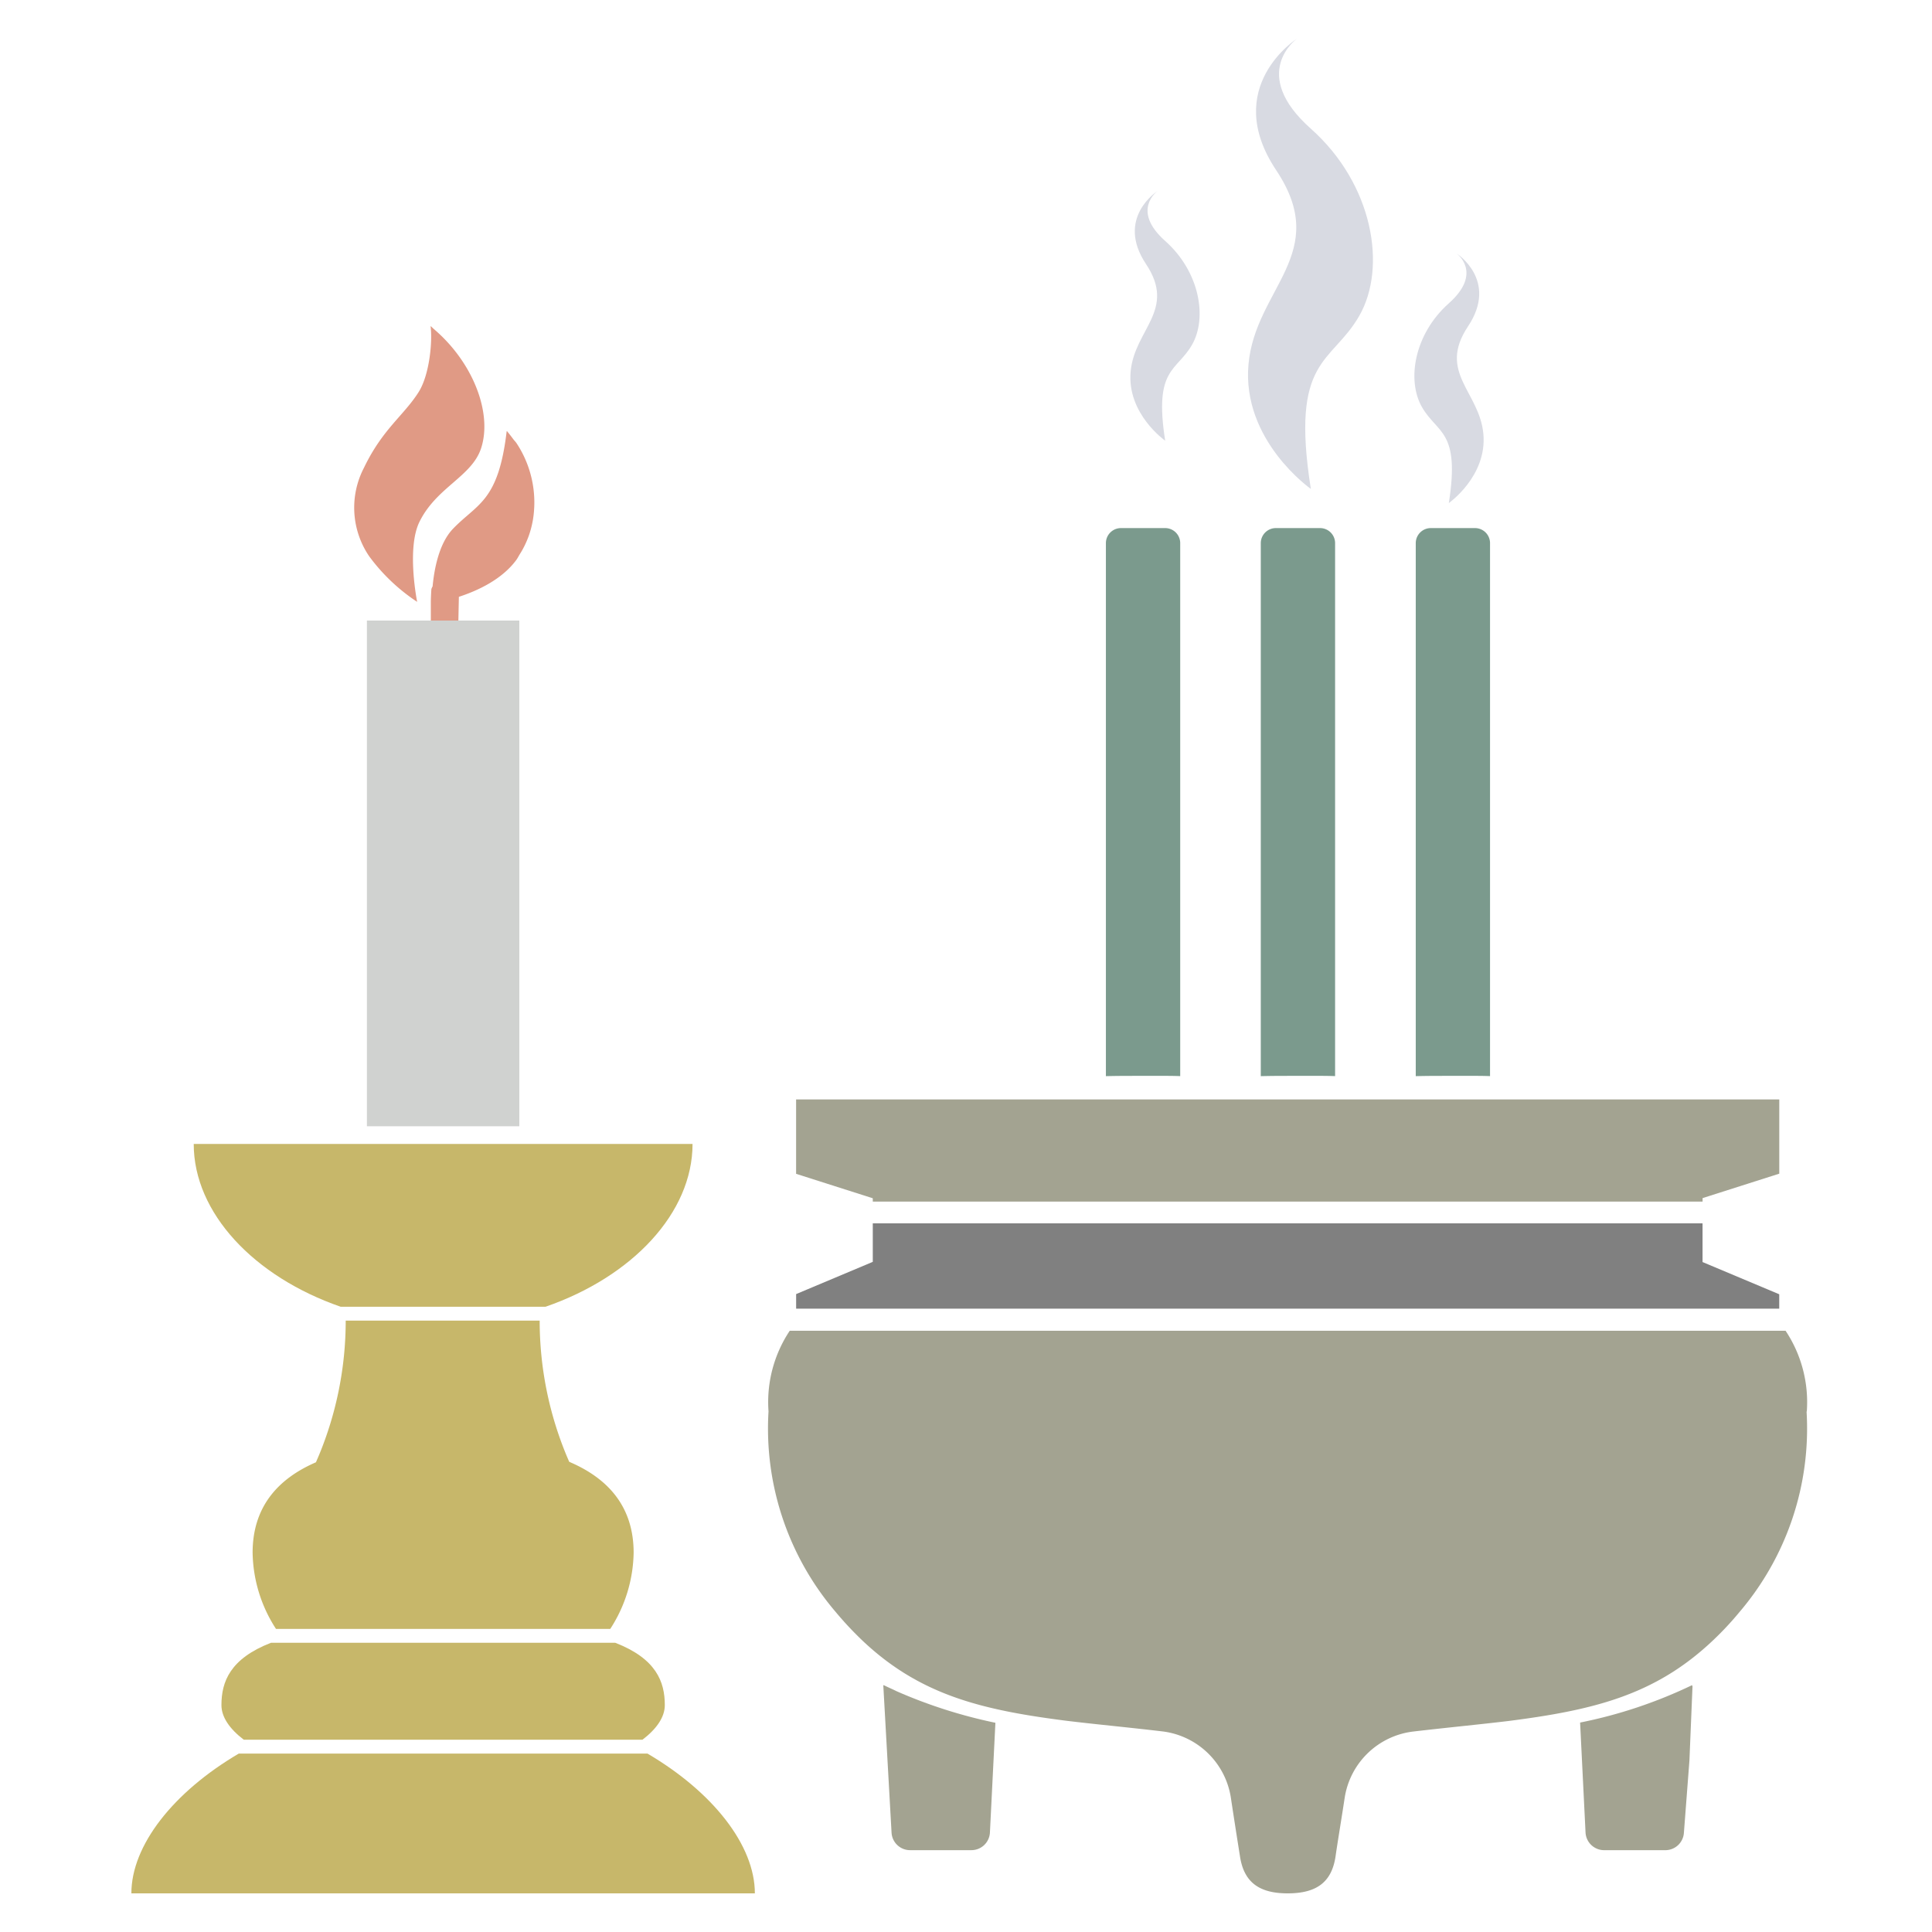 <svg xmlns="http://www.w3.org/2000/svg" xmlns:xlink="http://www.w3.org/1999/xlink" width="250" height="250" viewBox="0 0 250 250">
  <defs>
    <clipPath id="clip-path">
      <rect id="長方形_2744" data-name="長方形 2744" width="216.844" height="240" fill="none"/>
    </clipPath>
  </defs>
  <g id="グループ_2897" data-name="グループ 2897" transform="translate(-355 -44)">
    <rect id="長方形_2756" data-name="長方形 2756" width="250" height="250" transform="translate(355 44)" fill="none"/>
    <g id="グループ_2200" data-name="グループ 2200" transform="translate(372 49)">
      <g id="グループ_2882" data-name="グループ 2882" clip-path="url(#clip-path)">
        <path id="パス_3405" data-name="パス 3405" d="M40.313,77.185s-1.4-6.924.3-10.366c2.208-4.484,6.764-5.84,7.971-9.508,1.253-3.816-.324-9.089-3.918-13.256a20.418,20.418,0,0,0-2.218-2.2c-.121-.111-.239-.231-.36-.339v.017a.117.117,0,0,0-.016-.013l0,.024a.144.144,0,0,0-.025-.022c.256,1.8-.088,6.233-1.566,8.547-1.94,3.04-4.656,4.767-7.05,9.756A11.175,11.175,0,0,0,34.1,71.276a24.269,24.269,0,0,0,6.217,5.908" transform="translate(-3.332 -4.3)" fill="#e09a85"/>
        <path id="パス_3406" data-name="パス 3406" d="M46.744,85.248V83.421l.111-5.331.013,0c2.428-.792,5.542-2.234,7.407-4.749.178-.242.3-.5.457-.751.088-.139.174-.278.255-.419a11.794,11.794,0,0,0,.69-1.4c.082-.2.162-.4.233-.6a12.523,12.523,0,0,0,.377-1.3c.053-.232.1-.463.143-.695a12.868,12.868,0,0,0,.166-1.51c.007-.138.017-.276.02-.413a13.922,13.922,0,0,0-2.289-8.022c-.13-.2-.289-.345-.425-.525-.273-.37-.546-.719-.822-1.053,0,.011,0,.02-.005.031-.005-.005-.009-.013-.014-.019l-.018-.018C51.97,65.8,49.261,66,46.095,69.289c-1.822,1.9-2.431,5.238-2.639,7.453a1.677,1.677,0,0,0-.16.359c-.052.809-.07,1.425-.07,1.689v6.458Z" transform="translate(-4.477 -5.866)" fill="#e09a85"/>
        <path id="パス_3407" data-name="パス 3407" d="M63.78,224.944a18.6,18.6,0,0,0,3.024-9.861c0-5.789-3.126-9.47-8.092-11.654-.083-.037-.162-.076-.247-.112-.05-.108-.094-.227-.143-.336-.066-.146-.127-.3-.192-.448a45.526,45.526,0,0,1-3.484-17.48h-25.1a45.5,45.5,0,0,1-3.486,17.48c-.065.149-.126.3-.193.448-.059.129-.111.268-.17.4-.039.016-.074.035-.113.052C20.62,205.614,17.5,209.3,17.5,215.083a18.6,18.6,0,0,0,3.024,9.861Z" transform="translate(-1.812 -19.166)" fill="#c7b76a"/>
        <path id="パス_3408" data-name="パス 3408" d="M66.785,247.553H13.894c-8.5,5-13.894,11.9-13.894,18.086H80.679c0-6.188-5.389-13.087-13.894-18.086" transform="translate(0 -25.639)" fill="#c7b76a"/>
        <path id="パス_3409" data-name="パス 3409" d="M13,239.621c0,1.545,1.05,3.077,2.894,4.482H67.478c1.844-1.406,2.894-2.937,2.894-4.482,0-3.028-1.119-6.013-6.421-8.068H19.421c-5.3,2.055-6.421,5.04-6.421,8.068" transform="translate(-1.346 -23.982)" fill="#c7b76a"/>
        <path id="パス_3410" data-name="パス 3410" d="M28.02,180.619h26.5c11.213-3.879,19.027-12.129,19.027-21.066H9c0,8.937,7.811,17.186,19.02,21.066" transform="translate(-0.932 -16.525)" fill="#c7b76a"/>
        <path id="パス_3411" data-name="パス 3411" d="M105.876,171.008v4.987l-9.918,4.169v1.89H223.17v-1.865l-9.923-4.17v-5.011Z" transform="translate(-9.938 -17.711)" fill="gray"/>
        <path id="パス_3412" data-name="パス 3412" d="M169.7,141.53c1,0,1.969,0,2.947.035V72.605a1.949,1.949,0,0,0-1.944-1.954h-5.718a1.949,1.949,0,0,0-1.954,1.944V141.57q1.5-.035,2.957-.036Z" transform="translate(-16.886 -7.317)" fill="#7b9a8d"/>
        <path id="パス_3413" data-name="パス 3413" d="M147.341,141.53c1,0,1.969,0,2.947.035V72.605a1.949,1.949,0,0,0-1.944-1.954h-5.718a1.949,1.949,0,0,0-1.954,1.944V141.57q1.5-.035,2.957-.036Z" transform="translate(-14.569 -7.317)" fill="#7b9a8d"/>
        <path id="パス_3414" data-name="パス 3414" d="M192.065,141.53c1,0,1.969,0,2.947.035V72.605a1.949,1.949,0,0,0-1.944-1.954h-5.718A1.949,1.949,0,0,0,185.4,72.6V141.57q1.5-.035,2.957-.036Z" transform="translate(-19.202 -7.317)" fill="#7b9a8d"/>
        <path id="パス_3415" data-name="パス 3415" d="M105.876,166.349H213.252v-.456l9.923-3.162v-9.607H95.953v9.627l9.923,3.163Z" transform="translate(-9.938 -15.859)" fill="#a3a391"/>
        <path id="パス_3416" data-name="パス 3416" d="M226.292,196.965h.025a16.683,16.683,0,0,0-2.747-10.449H94.71a16.657,16.657,0,0,0-2.746,10.439,36.552,36.552,0,0,0,8.69,25.95,43.941,43.941,0,0,0,3.623,3.854c7.4,6.926,15.33,8.835,26.21,10.223,3.728.456,7.808.832,12.313,1.363a10.208,10.208,0,0,1,8.99,8.585c.452,3.007.9,5.818,1.178,7.582.5,3.318,2.426,4.806,6.175,4.806s5.7-1.453,6.194-4.781c.25-1.764.726-4.586,1.182-7.583a10.2,10.2,0,0,1,8.94-8.584c4.511-.526,8.585-.913,12.313-1.363,10.9-1.4,18.808-3.308,26.23-10.259a40.285,40.285,0,0,0,3.6-3.829,36.58,36.58,0,0,0,8.685-25.954" transform="translate(-9.518 -19.318)" fill="#a3a391"/>
        <path id="パス_3417" data-name="パス 3417" d="M223.624,237.669a61.007,61.007,0,0,1-14.5,4.846l.706,14.277a2.412,2.412,0,0,0,2.4,2.236h7.918a2.406,2.406,0,0,0,2.406-2.23l.716-9.367.4-9.646h-.045Z" transform="translate(-21.659 -24.616)" fill="#a3a391"/>
        <path id="パス_3418" data-name="パス 3418" d="M108.628,237.688l-.005-.025v.045l-.085-.04L109.61,256.8a2.4,2.4,0,0,0,2.4,2.225h7.933a2.4,2.4,0,0,0,2.391-2.225l.712-14.258a64.176,64.176,0,0,1-12.8-4.09c-.541-.275-1.1-.5-1.619-.766" transform="translate(-11.241 -24.615)" fill="#a3a391"/>
        <rect id="長方形_2743" data-name="長方形 2743" width="19.721" height="65.439" transform="translate(30.479 75.3)" fill="#d0d2d0"/>
        <path id="パス_3419" data-name="パス 3419" d="M147.717,22s-3.479,2.485.994,6.461,5.467,9.941,3.479,13.42-4.97,2.982-3.479,12.427c0,0-4.971-3.48-4.473-8.947s5.964-7.953,1.988-13.918S147.717,22,147.717,22" transform="translate(-14.935 -2.279)" fill="#d8dae2"/>
        <path id="パス_3420" data-name="パス 3420" d="M167.524,0s-6.275,4.482,1.793,11.654,9.861,17.929,6.275,24.2-8.964,5.379-6.275,22.411c0,0-8.964-6.275-8.068-16.136s10.757-14.343,3.586-25.1S167.524,0,167.524,0" transform="translate(-16.694)" fill="#d8dae2"/>
        <path id="パス_3421" data-name="パス 3421" d="M190.652,31s3.479,2.485-.994,6.461-5.467,9.941-3.479,13.42,4.97,2.982,3.479,12.427c0,0,4.971-3.48,4.473-8.947s-5.964-7.953-1.988-13.918S190.652,31,190.652,31" transform="translate(-19.182 -3.211)" fill="#d8dae2"/>
      </g>
    </g>
  </g>
</svg>

